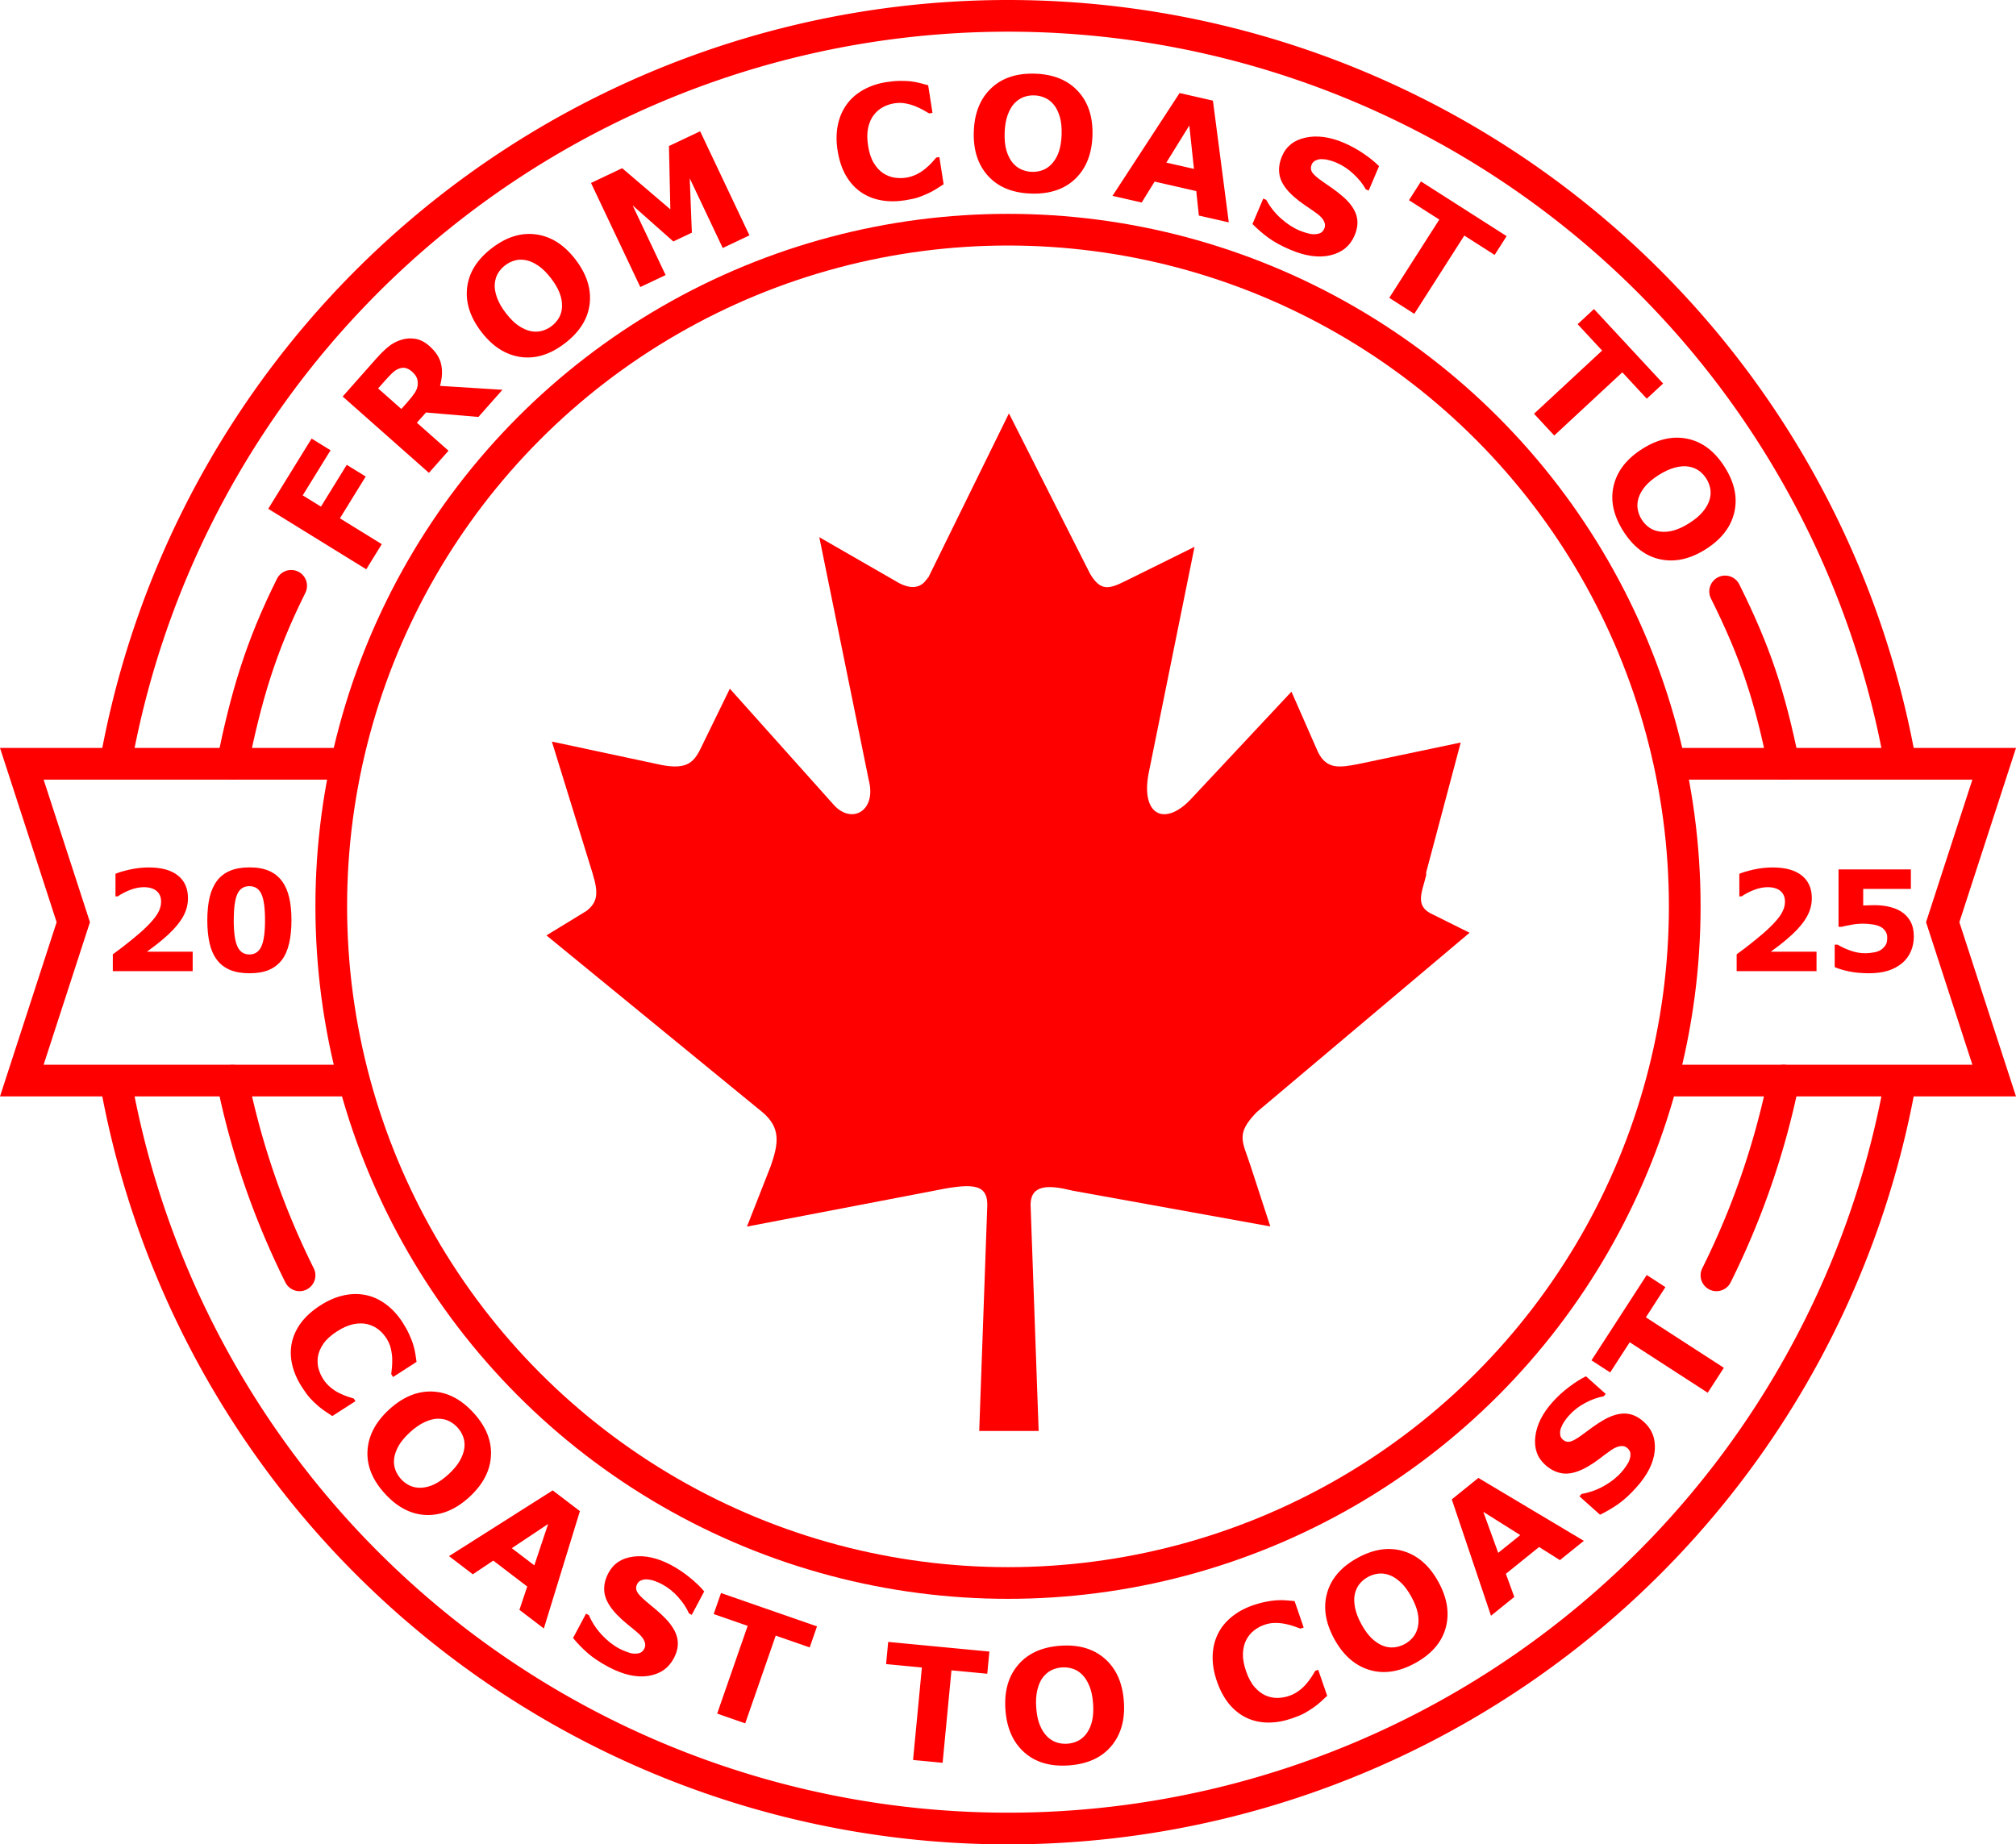 <?xml version="1.0" encoding="UTF-8" standalone="no"?>
<!-- Created with Inkscape (http://www.inkscape.org/) -->

<svg
   width="509.012"
   height="465.736"
   viewBox="0 0 509.012 465.736"
   version="1.1"
   id="svg1"
   xmlns="http://www.w3.org/2000/svg"
   xmlns:svg="http://www.w3.org/2000/svg">
  <defs
     id="defs1" />
  <g
     id="layer1"
     style="display:inline"
     transform="translate(-145.494,-167.132)">
    <path
       id="path2"
       style="fill:none;stroke-width:2.872"
       d="M 398.267,187.128 A 212.879,212.879 0 0 0 187.128,401.733 212.879,212.879 0 0 0 401.733,612.872 212.879,212.879 0 0 0 612.872,398.267 212.879,212.879 0 0 0 398.267,187.128 Z" />
    <path
       style="fill:#ff0000;stroke-width:0.736"
       d="m 379.576,313.586 20.661,-42.068 20.504,40.536 c 2.553,4.281 4.635,3.928 8.72,1.885 l 17.636,-8.72 -11.469,56.601 c -2.396,11.116 3.928,14.376 10.802,6.835 l 25.139,-26.867 6.677,15.201 c 2.239,4.596 5.617,3.928 10.095,3.103 l 25.963,-5.46 -8.72,32.798 v 0.706 c -1.021,4.281 -3.064,7.856 1.727,9.938 l 9.231,4.596 -53.734,45.288 c -5.46,5.617 -3.574,7.346 -1.531,13.669 l 4.949,15.201 -49.924,-9.034 c -6.167,-1.531 -10.448,-1.531 -10.605,3.417 l 2.043,57.27 h -15.005 l 2.042,-57.112 c 0,-5.617 -4.281,-5.461 -14.376,-3.378 l -46.31,8.876 5.97,-15.201 c 2.043,-5.813 2.592,-9.742 -2.042,-13.669 l -54.559,-44.66 10.095,-6.167 c 2.907,-2.239 3.064,-4.596 1.532,-9.584 l -10.252,-33.191 26.317,5.617 c 7.345,1.727 9.388,0 11.273,-3.928 l 7.345,-15.044 26.003,29.067 c 4.596,5.46 11.116,1.885 9.074,-5.97 l -12.491,-61.354 19.326,11.116 c 3.064,1.885 6.324,2.396 8.209,-1.178"
       id="path3" />
    <path
       id="path1"
       style="fill:none;stroke:none;stroke-width:3.643"
       d="M 397.697,584.671 A 184.685,184.685 0 0 1 215.329,397.697 184.685,184.685 0 0 1 402.303,215.329 184.685,184.685 0 0 1 584.671,402.303 184.685,184.685 0 0 1 397.697,584.671 Z" />
    <path
       d="m 228.956,280.834 -7.028,11.384 4.603,2.842 6.515,-10.553 4.786,2.955 -6.515,10.553 10.57,6.526 -3.919,6.348 -24.746,-15.278 10.948,-17.733 z m 20.536,-19.883 q -0.819,-0.725 -1.702,-0.906 -0.883,-0.181 -1.944,0.34 -0.739,0.363 -1.456,1.085 -0.732,0.709 -1.625,1.718 l -1.799,2.033 5.865,5.191 1.527,-1.726 q 1.191,-1.346 1.862,-2.369 0.671,-1.023 0.747,-2.052 0.064,-0.986 -0.244,-1.729 -0.31,-0.77 -1.231,-1.585 z m 22.862,4.611 -6.071,6.859 -13.241,-1.13 -2.291,2.589 7.986,7.068 -4.945,5.587 -21.778,-19.274 8.336,-9.419 q 1.709,-1.931 3.158,-3.126 1.449,-1.195 3.255,-1.762 1.819,-0.581 3.623,-0.262 1.803,0.291 3.558,1.845 2.413,2.136 2.938,4.608 0.537,2.458 -0.292,5.428 z m 18.465,-32.869 q 4.226,5.521 3.555,11.2 -0.683,5.663 -6.266,9.937 -5.568,4.262 -11.213,3.442 -5.657,-0.835 -9.883,-6.357 -4.262,-5.568 -3.567,-11.216 0.683,-5.663 6.251,-9.925 5.552,-4.25 11.213,-3.442 5.649,0.792 9.91,6.36 z m -3.419,11.889 q 0.061,-1.719 -0.612,-3.467 -0.685,-1.763 -2.169,-3.702 -1.591,-2.078 -3.187,-3.168 -1.597,-1.09 -3.061,-1.396 -1.503,-0.325 -2.863,0.051 -1.344,0.365 -2.461,1.219 -1.132,0.867 -1.832,2.041 -0.684,1.163 -0.809,2.735 -0.111,1.462 0.568,3.377 0.683,1.888 2.226,3.904 1.579,2.063 3.16,3.165 1.585,1.074 3.061,1.396 1.476,0.322 2.847,-0.04 1.372,-0.361 2.519,-1.24 1.148,-0.878 1.854,-2.108 0.695,-1.245 0.758,-2.769 z m 47.32,-18.017 -6.743,3.194 -8.335,-17.598 0.537,13.728 -4.678,2.216 -10.281,-9.113 8.335,17.598 -6.39,3.027 -12.449,-26.283 7.873,-3.729 12.159,10.385 -0.35,-15.978 7.873,-3.729 z m 39.241,-8.849 q -3.203,0.5 -6.072,-0.021 -2.849,-0.524 -5.09,-2.092 -2.241,-1.568 -3.759,-4.197 -1.498,-2.632 -2.07,-6.299 -0.533,-3.416 0.056,-6.354 0.589,-2.938 2.228,-5.23 1.574,-2.203 4.171,-3.675 2.616,-1.476 5.897,-1.988 1.814,-0.283 3.294,-0.297 1.497,-0.036 2.783,0.099 1.35,0.165 2.465,0.465 1.131,0.278 1.982,0.541 l 1.087,6.966 -0.849,0.133 q -0.613,-0.379 -1.542,-0.886 -0.91,-0.51 -2.048,-0.965 -1.158,-0.452 -2.459,-0.684 -1.301,-0.232 -2.71,-0.012 -1.563,0.244 -2.894,0.966 -1.333,0.702 -2.352,2.028 -0.967,1.278 -1.398,3.203 -0.412,1.922 -0.008,4.508 0.422,2.702 1.457,4.398 1.055,1.694 2.376,2.555 1.343,0.878 2.862,1.115 1.517,0.218 2.925,-0.002 1.351,-0.211 2.6,-0.821 1.268,-0.613 2.279,-1.482 0.858,-0.707 1.569,-1.471 0.711,-0.763 1.16,-1.308 l 0.772,-0.12 1.072,6.87 q -1.005,0.651 -1.923,1.229 -0.918,0.578 -1.95,1.056 -1.345,0.625 -2.547,1.03 -1.202,0.405 -3.363,0.742 z M 421.326,201.362 q -0.221,6.95 -4.334,10.922 -4.112,3.953 -11.14,3.729 -7.008,-0.223 -10.861,-4.43 -3.852,-4.226 -3.63,-11.176 0.223,-7.008 4.335,-10.942 4.112,-3.953 11.12,-3.73 6.989,0.223 10.861,4.43 3.873,4.188 3.649,11.196 z m -10.171,7.043 q 1.135,-1.293 1.72,-3.072 0.585,-1.799 0.663,-4.239 0.083,-2.616 -0.463,-4.47 -0.547,-1.854 -1.487,-3.018 -0.958,-1.203 -2.249,-1.772 -1.272,-0.568 -2.677,-0.613 -1.425,-0.045 -2.71,0.422 -1.266,0.468 -2.357,1.605 -1.011,1.062 -1.697,2.975 -0.666,1.894 -0.747,4.432 -0.083,2.596 0.444,4.45 0.547,1.835 1.487,3.018 0.939,1.183 2.23,1.771 1.291,0.588 2.735,0.634 1.445,0.046 2.77,-0.459 1.326,-0.524 2.339,-1.665 z m 44.592,14.882 -7.56,-1.724 -0.654,-6.179 -10.511,-2.397 -3.269,5.284 -7.369,-1.681 16.94,-25.965 8.417,1.92 z m -8.799,-13.506 -1.166,-10.963 -5.804,9.374 z m 40.563,16.801 q -1.679,3.955 -6.094,5.009 -4.39,1.043 -10.143,-1.399 -3.326,-1.412 -5.563,-3.041 -2.211,-1.639 -3.987,-3.454 l 2.725,-6.418 0.755,0.321 q 1.414,2.616 3.668,4.655 2.272,2.046 4.717,3.085 0.629,0.267 1.7,0.594 1.071,0.327 1.825,0.35 0.928,0.012 1.638,-0.259 0.727,-0.264 1.132,-1.217 0.374,-0.881 -0.114,-1.831 -0.462,-0.96 -1.756,-1.912 -1.358,-1.001 -2.918,-2.024 -1.535,-1.033 -2.803,-2.145 -2.914,-2.532 -3.613,-5.035 -0.673,-2.514 0.51,-5.3 1.588,-3.739 5.931,-4.675 4.369,-0.946 9.637,1.29 2.643,1.122 4.992,2.735 2.375,1.602 3.935,3.177 l -2.618,6.167 -0.737,-0.313 q -1.069,-1.981 -3.057,-3.844 -1.963,-1.873 -4.408,-2.911 -0.863,-0.366 -1.779,-0.607 -0.891,-0.251 -1.819,-0.263 -0.816,-0.028 -1.556,0.316 -0.732,0.326 -1.03,1.027 -0.45,1.061 0.114,1.979 0.572,0.901 2.621,2.322 1.344,0.931 2.571,1.792 1.244,0.868 2.595,2.035 2.647,2.312 3.363,4.674 0.741,2.352 -0.434,5.12 z m 35.357,4.921 -7.654,-4.889 -12.628,19.768 -6.32,-4.038 12.628,-19.768 -7.654,-4.889 3.028,-4.74 21.628,13.816 z m 38.418,36.305 -6.178,-6.657 -17.193,15.958 -5.102,-5.497 17.193,-15.958 -6.178,-6.657 4.123,-3.827 17.459,18.81 z m 14.899,38.006 q -5.869,3.729 -11.467,2.566 -5.582,-1.174 -9.353,-7.108 -3.76,-5.918 -2.452,-11.47 1.325,-5.563 7.194,-9.291 5.918,-3.76 11.484,-2.576 5.582,1.174 9.342,7.092 3.75,5.902 2.452,11.47 -1.282,5.558 -7.2,9.318 z m -11.546,-4.442 q 1.708,0.211 3.507,-0.308 1.816,-0.529 3.877,-1.838 2.209,-1.404 3.434,-2.899 1.225,-1.496 1.657,-2.927 0.455,-1.469 0.198,-2.857 -0.246,-1.371 -1,-2.558 -0.765,-1.203 -1.874,-2.003 -1.099,-0.783 -2.654,-1.044 -1.447,-0.238 -3.414,0.272 -1.94,0.515 -4.083,1.877 -2.192,1.393 -3.428,2.872 -1.208,1.485 -1.657,2.927 -0.449,1.442 -0.209,2.84 0.24,1.398 1.015,2.618 0.775,1.22 1.938,2.031 1.18,0.801 2.693,0.997 z"
       id="text1"
       style="font-weight:900;font-size:40px;line-height:1.25;font-family:Montserrat;-inkscape-font-specification:'Montserrat, Heavy';text-align:center;letter-spacing:3px;text-anchor:middle;fill:#ff0000;stroke-width:3.48"
       aria-label="FROM COAST TO" />
    <path
       style="font-weight:900;font-size:40px;line-height:1.25;font-family:Montserrat;-inkscape-font-specification:'Montserrat, Heavy';text-align:center;letter-spacing:5px;text-anchor:middle;fill:#ff0000;stroke-width:3.481"
       d="m 221.727,517.403 q -1.753,-2.727 -2.437,-5.562 -0.673,-2.818 -0.146,-5.501 0.527,-2.684 2.318,-5.135 1.802,-2.435 4.923,-4.441 2.908,-1.869 5.834,-2.519 2.926,-0.65 5.685,-0.078 2.651,0.548 5.048,2.328 2.408,1.796 4.203,4.589 0.993,1.544 1.604,2.893 0.638,1.354 1.035,2.585 0.395,1.301 0.571,2.442 0.203,1.147 0.307,2.031 l -5.931,3.812 -0.465,-0.723 q 0.099,-0.713 0.187,-1.768 0.099,-1.039 0.054,-2.264 -0.055,-1.242 -0.369,-2.525 -0.314,-1.284 -1.085,-2.483 -0.855,-1.331 -2.053,-2.256 -1.182,-0.935 -2.806,-1.331 -1.56,-0.368 -3.495,0.017 -1.925,0.401 -4.126,1.816 -2.3,1.478 -3.433,3.112 -1.122,1.65 -1.376,3.206 -0.26,1.583 0.138,3.069 0.414,1.475 1.185,2.675 0.739,1.15 1.802,2.046 1.074,0.912 2.278,1.485 0.994,0.499 1.98,0.841 0.986,0.342 1.665,0.532 l 0.422,0.657 -5.849,3.759 q -1.002,-0.656 -1.902,-1.262 -0.9,-0.606 -1.754,-1.357 -1.116,-0.978 -1.972,-1.913 -0.857,-0.935 -2.039,-2.776 z m 42.276,27.757 q -5.123,4.701 -10.839,4.539 -5.702,-0.175 -10.456,-5.356 -4.741,-5.166 -4.428,-10.861 0.328,-5.709 5.45,-10.41 5.166,-4.741 10.853,-4.553 5.702,0.175 10.443,5.341 4.728,5.151 4.428,10.861 -0.286,5.697 -5.452,10.438 z m -12.147,-2.346 q 1.718,-0.092 3.398,-0.919 1.695,-0.84 3.494,-2.49 1.928,-1.77 2.871,-3.457 0.943,-1.687 1.118,-3.173 0.19,-1.526 -0.306,-2.847 -0.483,-1.306 -1.434,-2.342 -0.964,-1.05 -2.197,-1.642 -1.219,-0.578 -2.796,-0.562 -1.466,0.02 -3.313,0.867 -1.82,0.848 -3.69,2.565 -1.914,1.756 -2.87,3.43 -0.929,1.674 -1.118,3.173 -0.189,1.499 0.293,2.833 0.482,1.334 1.459,2.399 0.977,1.065 2.265,1.659 1.302,0.581 2.826,0.508 z m 30.951,35.54 -6.164,-4.705 1.968,-5.894 -8.57,-6.541 -5.166,3.453 -6.008,-4.586 26.184,-16.6 6.862,5.238 z m -2.404,-15.939 3.487,-10.459 -9.169,6.122 z m 35.218,23.469 q -2.018,3.794 -6.508,4.459 -4.464,0.657 -9.982,-2.278 -3.19,-1.697 -5.276,-3.514 -2.06,-1.825 -3.671,-3.788 l 3.274,-6.156 0.724,0.385 q 1.181,2.73 3.248,4.957 2.084,2.237 4.43,3.484 0.604,0.321 1.641,0.74 1.038,0.419 1.787,0.508 0.924,0.093 1.654,-0.116 0.748,-0.2 1.234,-1.114 0.449,-0.845 0.046,-1.834 -0.377,-0.997 -1.582,-2.058 -1.265,-1.115 -2.73,-2.27 -1.439,-1.163 -2.605,-2.381 -2.683,-2.776 -3.16,-5.331 -0.451,-2.563 0.97,-5.236 1.908,-3.587 6.316,-4.14 4.435,-0.561 9.488,2.126 2.535,1.348 4.735,3.16 2.226,1.803 3.643,3.508 l -3.146,5.915 -0.707,-0.376 q -0.892,-2.067 -2.711,-4.096 -1.792,-2.037 -4.138,-3.284 -0.828,-0.44 -1.72,-0.76 -0.866,-0.328 -1.789,-0.421 -0.81,-0.099 -1.577,0.179 -0.758,0.261 -1.116,0.933 -0.541,1.017 -0.059,1.982 0.492,0.947 2.409,2.542 1.258,1.045 2.405,2.009 1.164,0.973 2.407,2.254 2.435,2.534 2.942,4.949 0.534,2.407 -0.879,5.063 z m 34.312,-2.749 -8.579,-2.982 -7.701,22.157 -7.084,-2.462 7.701,-22.157 -8.579,-2.982 1.847,-5.313 24.242,8.425 z m 44.831,6.648 -9.041,-0.863 -2.23,23.351 -7.466,-0.713 2.23,-23.351 -9.041,-0.863 0.535,-5.6 25.548,2.44 z m 34.491,6.966 q 0.501,6.935 -3.177,11.313 -3.68,4.359 -10.693,4.866 -6.993,0.506 -11.262,-3.278 -4.27,-3.804 -4.771,-10.739 -0.506,-6.993 3.175,-11.333 3.68,-4.359 10.673,-4.864 6.974,-0.504 11.262,3.278 4.286,3.763 4.792,10.757 z m -9.384,8.061 q 0.995,-1.404 1.391,-3.234 0.395,-1.85 0.219,-4.285 -0.189,-2.61 -0.925,-4.398 -0.736,-1.787 -1.792,-2.847 -1.078,-1.097 -2.421,-1.529 -1.324,-0.433 -2.726,-0.332 -1.422,0.103 -2.652,0.701 -1.21,0.597 -2.178,1.842 -0.895,1.161 -1.379,3.135 -0.466,1.953 -0.283,4.485 0.187,2.591 0.904,4.38 0.735,1.768 1.792,2.847 1.057,1.079 2.402,1.53 1.345,0.451 2.786,0.347 1.442,-0.104 2.707,-0.744 1.264,-0.659 2.154,-1.899 z m 51.797,-3.743 q -3.066,1.054 -5.981,1.045 -2.897,-0.016 -5.379,-1.166 -2.482,-1.15 -4.437,-3.472 -1.937,-2.329 -3.144,-5.838 -1.124,-3.269 -1.06,-6.265 0.064,-2.996 1.275,-5.54 1.163,-2.445 3.461,-4.35 2.317,-1.912 5.456,-2.992 1.736,-0.597 3.191,-0.87 1.467,-0.298 2.757,-0.391 1.358,-0.075 2.508,0.026 1.162,0.075 2.046,0.184 l 2.293,6.668 -0.813,0.279 q -0.67,-0.265 -1.673,-0.602 -0.985,-0.343 -2.186,-0.591 -1.219,-0.242 -2.541,-0.241 -1.322,1.9e-4 -2.67,0.464 -1.496,0.514 -2.679,1.458 -1.189,0.925 -1.96,2.409 -0.728,1.428 -0.814,3.399 -0.068,1.965 0.783,4.44 0.889,2.586 2.207,4.074 1.336,1.482 2.787,2.098 1.476,0.628 3.014,0.595 1.531,-0.052 2.88,-0.515 1.293,-0.445 2.415,-1.264 1.141,-0.826 1.984,-1.859 0.721,-0.847 1.287,-1.723 0.566,-0.876 0.912,-1.491 l 0.739,-0.254 2.261,6.575 q -0.875,0.817 -1.678,1.548 -0.802,0.73 -1.735,1.381 -1.215,0.852 -2.327,1.461 -1.112,0.61 -3.181,1.321 z m 37.01,-34.468 q 3.349,6.093 1.833,11.607 -1.525,5.496 -7.687,8.883 -6.145,3.377 -11.603,1.719 -5.467,-1.675 -8.817,-7.768 -3.377,-6.145 -1.843,-11.624 1.525,-5.496 7.67,-8.874 6.128,-3.368 11.603,-1.719 5.466,1.632 8.843,7.776 z m -5.165,11.241 q 0.319,-1.691 -0.085,-3.519 -0.413,-1.846 -1.589,-3.985 -1.261,-2.294 -2.676,-3.611 -1.415,-1.317 -2.816,-1.84 -1.437,-0.547 -2.838,-0.379 -1.384,0.159 -2.616,0.836 -1.249,0.687 -2.117,1.743 -0.851,1.047 -1.211,2.582 -0.329,1.429 0.055,3.424 0.391,1.969 1.614,4.194 1.251,2.276 2.649,3.603 1.406,1.3 2.816,1.84 1.411,0.539 2.821,0.388 1.41,-0.151 2.677,-0.847 1.267,-0.696 2.15,-1.806 0.874,-1.127 1.165,-2.624 z m 41.878,-21.618 -6.035,4.869 -5.257,-3.312 -8.391,6.77 2.126,5.839 -5.883,4.746 -9.901,-29.379 6.719,-5.421 z m -16.054,-1.453 -9.331,-5.873 3.767,10.362 z m 31.167,-28.631 q 3.206,2.861 2.784,7.381 -0.423,4.492 -4.585,9.155 -2.406,2.696 -4.667,4.29 -2.263,1.567 -4.552,2.665 l -5.202,-4.643 0.546,-0.612 q 2.932,-0.498 5.587,-1.977 2.668,-1.493 4.437,-3.475 0.455,-0.51 1.109,-1.419 0.654,-0.909 0.918,-1.615 0.31,-0.875 0.281,-1.634 -0.016,-0.774 -0.788,-1.463 -0.714,-0.637 -1.77,-0.481 -1.058,0.129 -2.375,1.048 -1.384,0.964 -2.854,2.112 -1.472,1.121 -2.932,1.965 -3.334,1.946 -5.929,1.803 -2.596,-0.171 -4.855,-2.187 -3.031,-2.705 -2.52,-7.119 0.509,-4.442 4.32,-8.711 1.912,-2.142 4.194,-3.848 2.281,-1.734 4.273,-2.705 l 4.998,4.461 -0.533,0.597 q -2.22,0.375 -4.623,1.659 -2.405,1.257 -4.174,3.238 -0.624,0.699 -1.147,1.49 -0.524,0.763 -0.834,1.638 -0.289,0.763 -0.201,1.575 0.073,0.798 0.641,1.305 0.86,0.767 1.911,0.528 1.037,-0.252 3.042,-1.736 1.314,-0.974 2.523,-1.858 1.222,-0.899 2.761,-1.803 3.04,-1.763 5.507,-1.682 2.465,0.054 4.709,2.057 z m 5.485,-33.982 -4.935,7.624 19.692,12.746 -4.075,6.296 -19.692,-12.746 -4.935,7.624 -4.722,-3.057 13.946,-21.545 z"
       id="text2"
       aria-label="COAST TO COAST" />
    <path
       id="path4"
       style="fill:none;stroke:#ff0000;stroke-width:8;stroke-dasharray:none;stroke-opacity:1"
       d="M 625.331,440.082 A 228.868,228.868 0 0 1 400,628.868 228.868,228.868 0 0 1 174.669,440.082" />
    <path
       id="path11"
       style="fill:none;stroke:#ff0000;stroke-width:8;stroke-dasharray:none;stroke-opacity:1"
       d="M 174.669,359.918 A 228.868,228.868 0 0 1 400,171.132 228.868,228.868 0 0 1 625.343,359.989" />
    <circle
       style="fill:none;stroke:#ff0000;stroke-width:8;stroke-dasharray:none;stroke-opacity:1"
       id="circle4"
       cx="400"
       cy="396"
       r="170.868" />
    <path
       id="circle5"
       style="fill:none;stroke:#ff0000;stroke-width:8;stroke-linecap:round;stroke-dasharray:none;stroke-opacity:1"
       d="m 595.824,440.001 a 199.868,199.868 0 0 1 -16.952,49.173" />
    <path
       id="path10"
       style="fill:none;stroke:#ff0000;stroke-width:8;stroke-linecap:round;stroke-dasharray:none;stroke-opacity:1"
       d="m 581.063,316.478 c 7.731,15.54 11.288,26.516 14.762,43.522" />
    <path
       id="path6"
       style="fill:none;stroke:#ff0000;stroke-width:8;stroke-linecap:round;stroke-dasharray:none;stroke-opacity:1"
       d="m 204.181,359.973 c 3.485,-17.05 7.065,-29.338 14.83,-44.913" />
    <path
       id="path9"
       style="fill:none;stroke:#ff0000;stroke-width:8;stroke-linecap:round;stroke-dasharray:none;stroke-opacity:1"
       d="M 221.128,489.174 A 199.868,199.868 0 0 1 204.181,440.027" />
    <path
       id="rect7"
       style="opacity:1;fill:none;stroke:#ff0000;stroke-width:8;stroke-linecap:round"
       d="M 232.283,440 H 151 l 13,-40 -13,-40 v 0 h 81.283" />
    <path
       id="path8"
       style="opacity:1;fill:none;stroke:#ff0000;stroke-width:8;stroke-linecap:round"
       d="M 568.088,360 H 649 l -13,40 13,40 h -81.283" />
    <path
       d="m 194.142,412.364 h -20.165 v -4.243 q 2.311,-1.673 4.623,-3.553 2.329,-1.88 3.726,-3.243 2.087,-2.018 2.967,-3.519 0.88,-1.501 0.88,-2.967 0,-1.759 -1.138,-2.708 -1.121,-0.966 -3.243,-0.966 -1.587,0 -3.346,0.655 -1.742,0.655 -3.243,1.673 h -0.552 v -5.71 q 1.225,-0.535 3.605,-1.069 2.398,-0.535 4.795,-0.535 4.83,0 7.366,2.035 2.536,2.018 2.536,5.727 0,2.432 -1.225,4.623 -1.207,2.191 -3.709,4.519 -1.57,1.449 -3.157,2.674 -1.587,1.207 -2.26,1.69 h 11.54 z m 24.943,-12.851 q 0,3.243 -0.586,5.813 -0.586,2.553 -1.828,4.192 -1.276,1.673 -3.277,2.536 -2.001,0.845 -4.933,0.845 -2.881,0 -4.916,-0.862 -2.035,-0.862 -3.295,-2.553 -1.276,-1.69 -1.846,-4.192 -0.569,-2.518 -0.569,-5.761 0,-3.346 0.586,-5.813 0.586,-2.467 1.863,-4.174 1.276,-1.69 3.312,-2.536 2.035,-0.845 4.864,-0.845 2.95,0 4.951,0.88 2.001,0.862 3.277,2.587 1.259,1.69 1.828,4.174 0.569,2.467 0.569,5.71 z m -6.676,0 q 0,-4.657 -0.914,-6.624 -0.914,-1.984 -3.036,-1.984 -2.122,0 -3.036,1.984 -0.914,1.966 -0.914,6.658 0,4.571 0.931,6.589 0.931,2.018 3.019,2.018 2.087,0 3.019,-2.018 0.931,-2.018 0.931,-6.624 z"
       id="text12"
       style="font-weight:900;font-size:35.327px;line-height:1.25;font-family:Montserrat;-inkscape-font-specification:'Montserrat, Heavy';text-align:center;letter-spacing:0px;text-anchor:middle;fill:#ff0000;stroke-width:8;stroke-linecap:round"
       aria-label="20" />
    <path
       d="m 604.142,412.364 h -20.165 v -4.243 q 2.311,-1.673 4.623,-3.553 2.329,-1.88 3.726,-3.243 2.087,-2.018 2.967,-3.519 0.88,-1.501 0.88,-2.967 0,-1.759 -1.138,-2.708 -1.121,-0.966 -3.243,-0.966 -1.587,0 -3.346,0.655 -1.742,0.655 -3.243,1.673 h -0.552 v -5.71 q 1.225,-0.535 3.605,-1.069 2.398,-0.535 4.795,-0.535 4.83,0 7.366,2.035 2.536,2.018 2.536,5.727 0,2.432 -1.225,4.623 -1.207,2.191 -3.709,4.519 -1.57,1.449 -3.157,2.674 -1.587,1.207 -2.26,1.69 h 11.54 z m 24.563,-8.694 q 0,2.001 -0.759,3.726 -0.742,1.708 -2.173,2.932 -1.587,1.311 -3.657,1.949 -2.053,0.621 -4.692,0.621 -3.088,-0.017 -5.227,-0.5 -2.122,-0.466 -3.467,-1.052 v -5.675 h 0.724 q 1.57,0.931 3.381,1.552 1.811,0.621 3.605,0.621 1.087,0 2.346,-0.241 1.276,-0.259 2.018,-0.914 0.586,-0.535 0.88,-1.087 0.31,-0.552 0.31,-1.708 0,-0.897 -0.414,-1.535 -0.397,-0.655 -1.035,-1.052 -0.931,-0.569 -2.242,-0.742 -1.311,-0.19 -2.38,-0.19 -1.552,0 -2.984,0.276 -1.414,0.259 -2.484,0.517 h -0.759 v -14.49 h 18.267 v 4.916 h -12.04 v 4.192 q 0.535,-0.035 1.345,-0.052 0.828,-0.035 1.449,-0.035 2.122,0 3.778,0.414 1.673,0.397 2.881,1.121 1.57,0.949 2.449,2.518 0.88,1.552 0.88,3.916 z"
       id="text13"
       style="font-weight:900;font-size:35.327px;line-height:1.25;font-family:Montserrat;-inkscape-font-specification:'Montserrat, Heavy';text-align:center;letter-spacing:0px;text-anchor:middle;fill:#ff0000;stroke-width:8;stroke-linecap:round"
       aria-label="25" />
  </g>
</svg>
